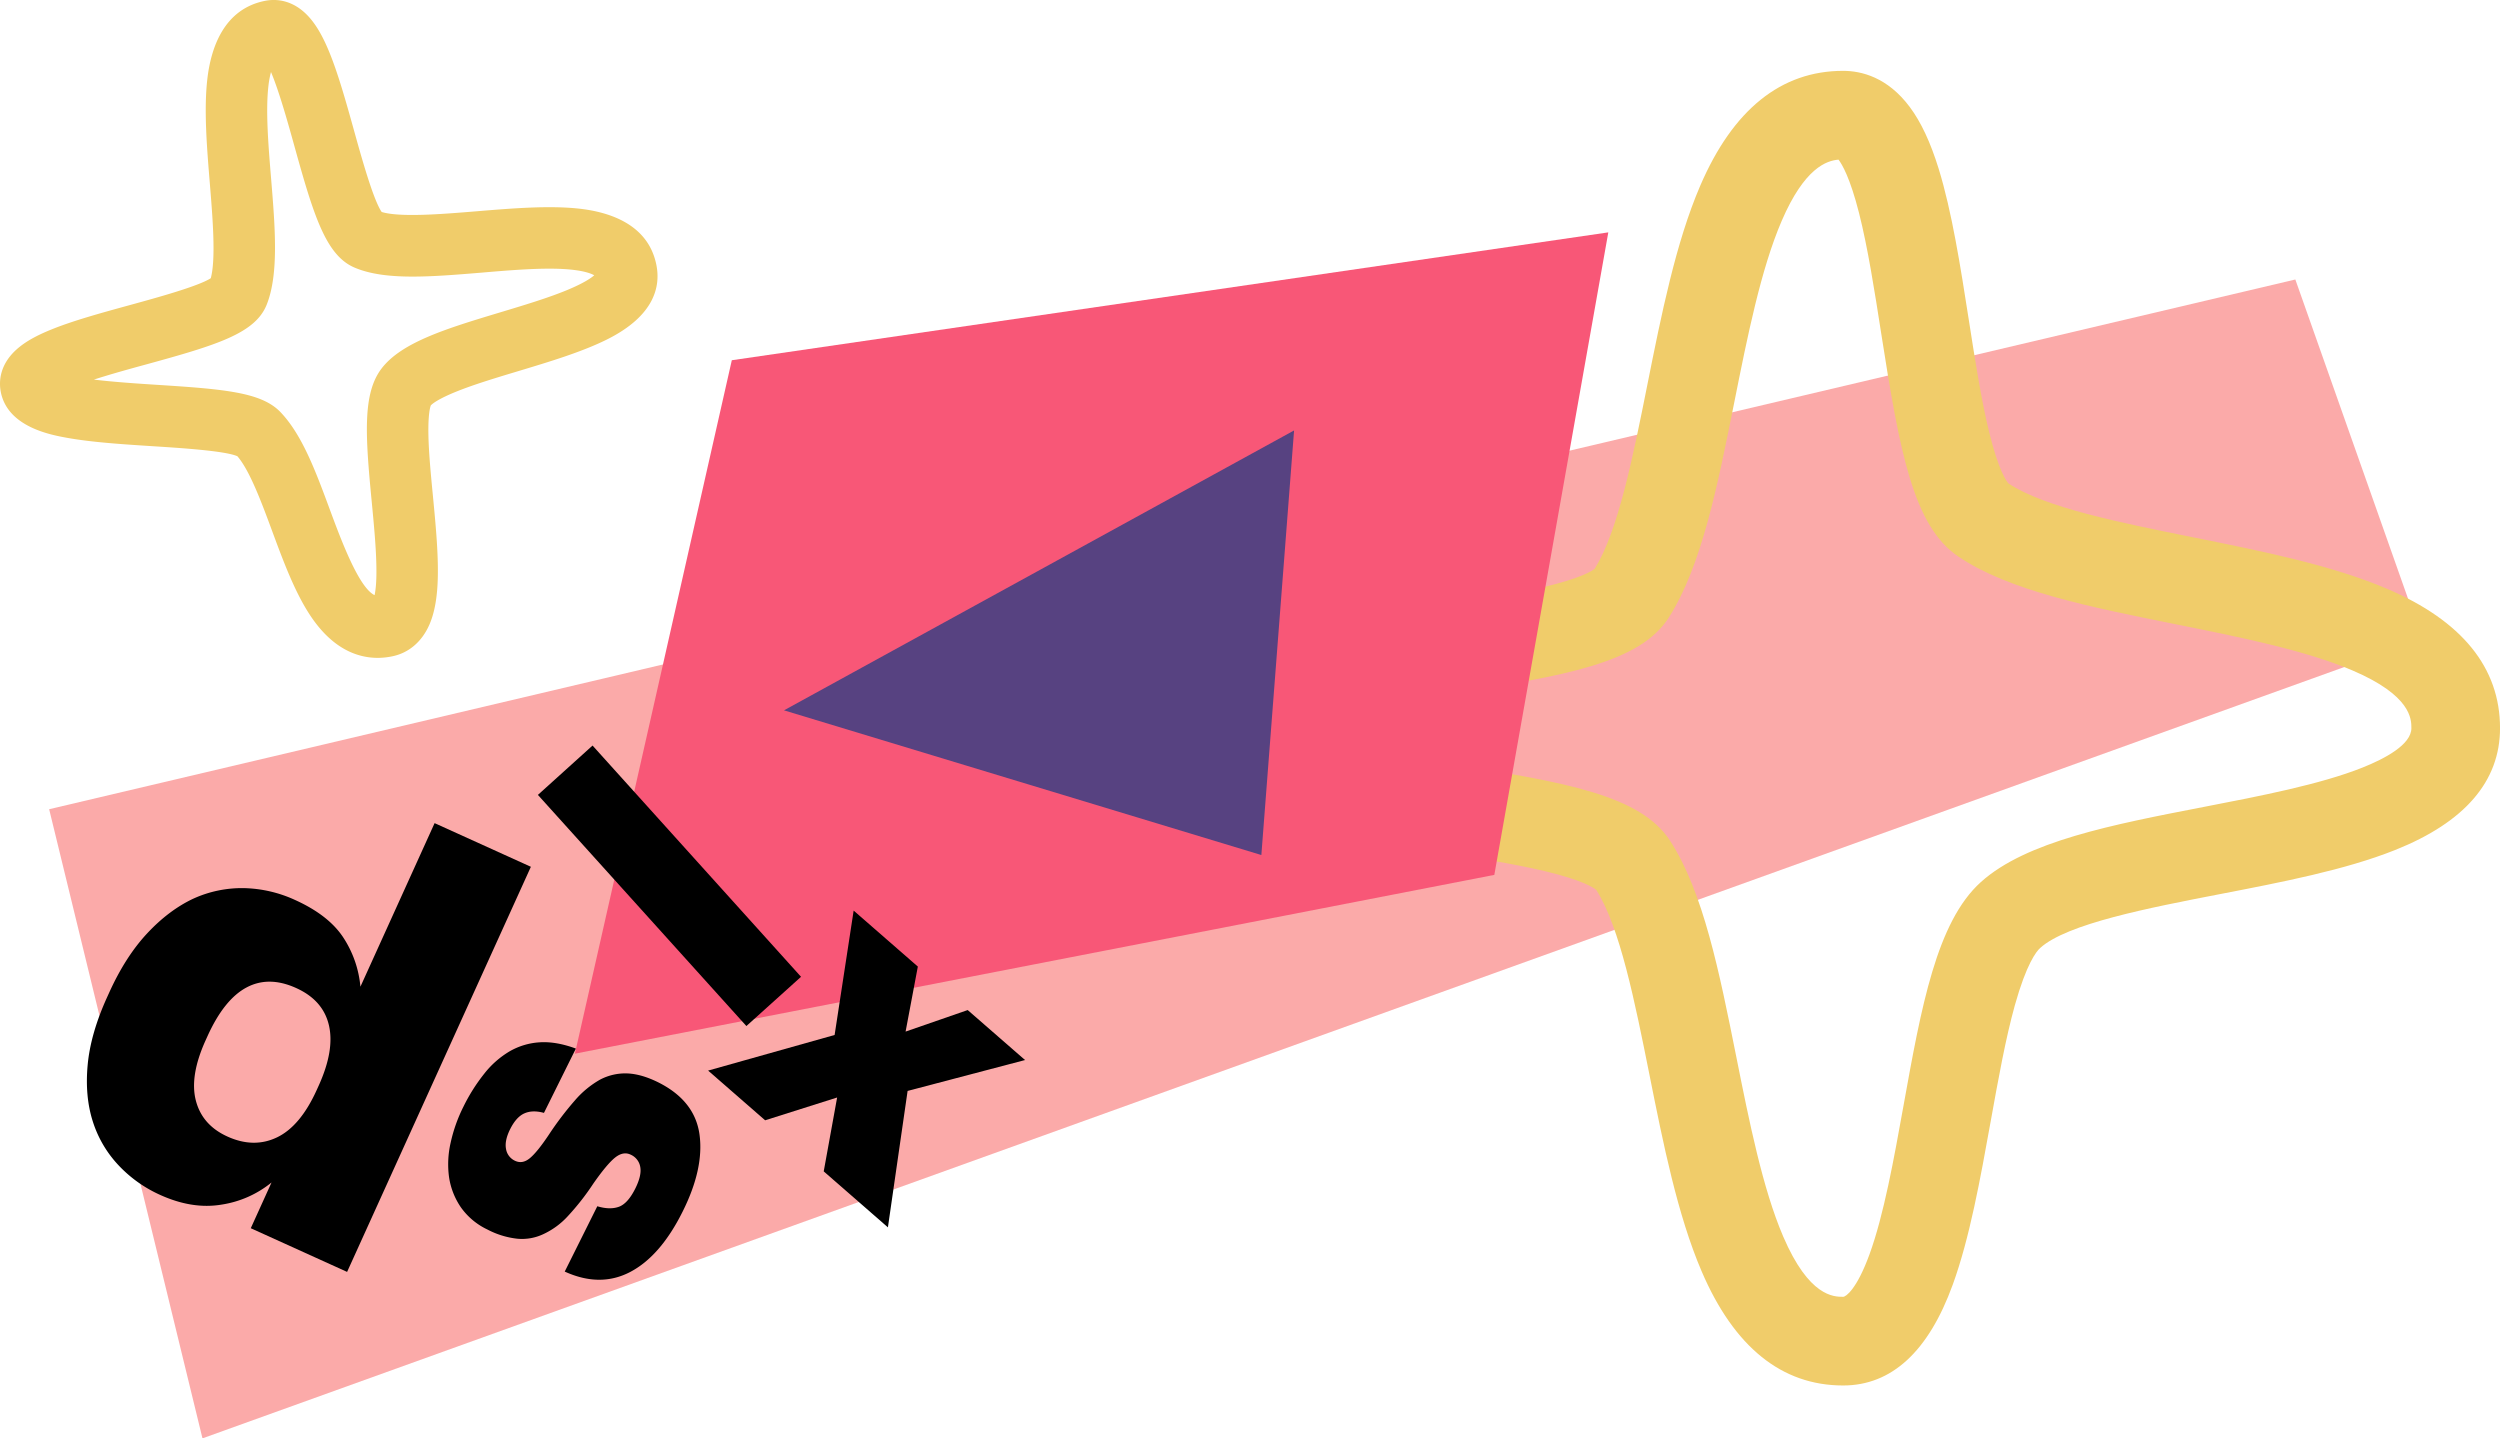 <?xml version="1.0" encoding="UTF-8"?> <svg xmlns="http://www.w3.org/2000/svg" viewBox="0 0 1381.53 794.85"> <defs> <style>.cls-1{fill:#fbaaa9;}.cls-2{fill:#f0cc6a;}.cls-3{fill:#f85777;}.cls-4{fill:#574281;}</style> </defs> <g id="Layer_2" data-name="Layer 2"> <g id="Layer_1-2" data-name="Layer 1"> <polygon class="cls-1" points="1338.57 353.09 111.89 794.85 27.16 447.18 1268.43 154.45 1338.57 353.09"></polygon> <path class="cls-2" d="M1018.54,765.63c-33.95,0-60.26-21.23-78.2-63.1C927,671.42,919.12,632,911.48,593.78c-8-40-16.28-81.43-29.37-102-1.15-1-7.07-5.29-28.62-10.42-17.5-4.16-38.73-7.42-61.2-10.87-29.2-4.47-59.39-9.1-82.88-16.22-14.43-4.37-25.46-9.42-33.73-15.44-16.65-12.11-20.14-26.5-20.14-36.44s3.51-24.22,20.24-36.2c8.23-5.89,19.21-10.84,33.56-15.12,23.36-7,53.4-11.51,82.45-15.9,22.35-3.38,43.47-6.58,60.9-10.66,21.21-5,27.29-9.14,28.57-10.2,13-20.92,21.18-62.09,29.14-101.91,7.7-38.51,15.66-78.33,29.15-109.72,18.12-42.16,44.7-63.53,79-63.53,10,0,24.51,3.47,36.83,20,6.21,8.33,11.42,19.46,15.92,34,7.34,23.7,12.08,54.13,16.68,83.57,3.54,22.69,6.88,44.13,11.18,61.76,5.37,22.08,9.85,27.72,10.75,28.68,20,13.3,61.66,21.66,102,29.76,37.65,7.56,76.58,15.37,107.24,28.47,41.41,17.69,62.4,43.59,62.4,77,0,29.38-19.5,52-58,67.35-27.55,11-62.66,17.76-96.62,24.33-39.66,7.68-84.61,16.38-99.5,29.79-2.07,1.86-7.56,8.67-14,31.69-5.11,18.38-9.11,40.62-13.35,64.15-5.71,31.72-11.62,64.53-20.95,90.19C1065.71,746.87,1045.31,765.63,1018.54,765.63ZM710.6,402.6c4.59,2.09,11.88,4.74,23.28,7.57,18.92,4.69,42.77,8.34,65.83,11.88,65.78,10.09,106.93,17.54,123.17,42.53,18.4,28.29,27.26,72.64,36.65,119.59,7.14,35.71,14.53,72.64,25.85,99.06,14.31,33.4,28,33.4,33.16,33.4,1.56,0,7.6-4.32,14.58-23.5,7.9-21.72,13.43-52.43,18.78-82.12,9.81-54.49,18.28-101.55,42.76-123.58,25-22.51,72.59-31.72,123-41.48,31.73-6.14,64.54-12.49,87.81-21.75,12.36-4.92,27.09-12.7,27.09-21.82,0-4.92,0-18-32.65-31.93-26-11.11-62.42-18.42-97.63-25.49-47.37-9.51-92.12-18.49-120.11-37.42-24.85-16.8-32.37-57.79-42.59-123.27-3.64-23.35-7.41-47.5-12.27-66.61-4.95-19.49-9.39-26.92-11.33-29.44-6.51.53-18.77,4.47-31.38,33.8C973.1,148.7,965.65,186,958.45,222c-9.33,46.67-18.14,90.76-36.21,119.2-15.93,25.06-57.16,32.44-123.12,42.42-22.89,3.46-46.56,7-65.37,11.61C722.47,398,715.21,400.55,710.6,402.6Z"></path> <path class="cls-2" d="M208.81,363.55c-11.42,0-25.44-5.06-37.79-24.09-8.38-12.9-14.62-29.76-20.65-46.06C144.56,277.68,138,260,131.18,252.12c-6.75-3-31.67-4.58-46.75-5.54-16.51-1.06-33.59-2.15-47.34-4.63-9-1.63-32.92-5.94-36.67-25.43-1-5.22-1.06-15.33,9.88-24.4,4.29-3.56,9.93-6.71,17.73-9.89,12.2-5,28.21-9.38,43.69-13.63,14.36-3.94,37.83-10.37,44.76-14.86,2.9-10.75,1-33.67-.52-52.31C114.33,81.56,112.64,61,114.54,44c1.94-17.43,9.1-39.14,32.16-43.58,5.23-1,15.38-1.1,24.6,9.6,3.73,4.34,7,10,10.32,17.93,5.16,12.33,9.64,28.49,14,44.11,4.05,14.57,10.68,38.47,15.31,45.09,10.18,3.09,33.51,1.17,52.46-.39,19.52-1.61,39.71-3.28,56.39-1.48,17.23,1.85,38.68,8.81,43,31.42h0c2.19,11.38-.81,27.74-27.55,41-13.71,6.82-31.63,12.22-49,17.45-12.32,3.71-23.94,7.22-33.4,11-10.65,4.24-13.93,7-14.75,7.87-.38,1-1.56,5-1.33,16.42.19,9.78,1.3,21.33,2.48,33.55,1.64,17.11,3.34,34.79,2.55,49.15-.51,9.14-2,16.4-4.56,22.2-4.18,9.46-11.55,15.65-20.77,17.42A40.46,40.46,0,0,1,208.81,363.55ZM51.88,209.77c11.62,1.4,25.37,2.28,34.72,2.88,37.67,2.4,57.82,4.17,68.31,15,12,12.48,19.47,32.61,27.35,53.91,6.14,16.59,16,43.16,24.74,47.33.55-2.59,1.12-7.21,1-15.14-.11-10.74-1.37-23.84-2.58-36.5-3.52-36.53-5.14-59.63,5.37-73.51,11.12-14.69,36.39-22.3,65.65-31.13,13.08-3.94,26.59-8,37.15-12.4,8.85-3.68,13-6.5,14.78-8.08-1.74-1-6.32-2.87-17.17-3.47-12.89-.7-29.25.65-45.07,2-28.63,2.36-53.36,4.4-70.23-2.8-15.77-6.74-22.52-28.61-33.09-66.68-3.4-12.25-8.51-30.67-13.06-41.38a53.16,53.16,0,0,0-1.45,8c-1.54,13.74,0,32.61,1.51,50.86,2.23,27.05,4.33,52.59-2.39,69.6-6.29,15.91-27.21,22.31-66.74,33.15C72.48,203.65,61.46,206.67,51.88,209.77Zm277.53-56.63Z"></path> <polygon class="cls-3" points="825.78 483.47 317.7 582.27 404.41 199.07 888.77 128.41 825.78 483.47"></polygon> <polyline class="cls-4" points="697.04 472.5 433.24 392.54 715.12 237.87"></polyline> <path d="M88.5,660.32a72,72,0,0,1-23-16.38A63,63,0,0,1,51.3,619.78q-4.45-13.86-2.86-31.23T59.22,551l1.08-2.38q9-19.92,21-32.79t25.58-19.24a64.73,64.73,0,0,1,27.91-5.8,71.21,71.21,0,0,1,28.38,6.6q18.42,8.36,26.49,20.62a59.18,59.18,0,0,1,9.51,27.26l41-90.4L293.37,479,191.81,702.87l-53.23-24.14,11.47-25.28a57.44,57.44,0,0,1-27.6,12.23Q106.34,668.4,88.5,660.32Zm37.2-32.25q14.58,6.61,27.42.43T175,602.39l1.08-2.38q8.91-19.62,5.68-33.46T163.66,546q-15.16-6.88-27.48-.28t-21.49,26.82l-1.08,2.38q-8.89,19.64-5.39,33.23T125.7,628.07Z"></path> <path d="M461.22,571.94l10.52-68.73,35.47,30.93-6.77,35.93,34.32-11.9,31.69,27.62-64.9,17.07-10.88,75.39L455.2,647.32l7.41-40.83-39.79,12.6-31.51-27.47Z"></path> <path d="M377.21,669.58Q365,694.09,348.34,702.86t-36.26-.17l18-36.1q6.9,2.07,11.86.31t9.12-10.07q3.6-7.23,2.77-11.87a9.05,9.05,0,0,0-5.2-6.83q-4.15-2.07-8.69,1.54t-12.17,14.56A137.45,137.45,0,0,1,313.85,672a42.64,42.64,0,0,1-13.6,10,27.53,27.53,0,0,1-14.38,2.53,46.26,46.26,0,0,1-16.57-5.11,37.58,37.58,0,0,1-14.56-12.17,39.85,39.85,0,0,1-6.58-16.67,52.9,52.9,0,0,1,.85-19,84.68,84.68,0,0,1,7.08-20,99.54,99.54,0,0,1,11.62-18.38,50.4,50.4,0,0,1,14-12.27,37.78,37.78,0,0,1,16.67-4.94q9-.55,19.85,3.47L300.6,615q-6.24-1.74-10.77.24T281.91,624c-2.11,4.24-2.86,7.86-2.28,10.89a8.71,8.71,0,0,0,4.82,6.5q4.16,2.07,8.31-1.33t10.7-13.24A175.09,175.09,0,0,1,317.7,608.1a52.3,52.3,0,0,1,13.93-11.5,30,30,0,0,1,15.08-3.41q7.77.33,17,4.9Q384,608.23,386.56,627T377.21,669.58Z"></path> <path d="M297.25,439.27,327.45,412,442.66,539.79,412.46,567Z"></path> </g> </g> </svg> 